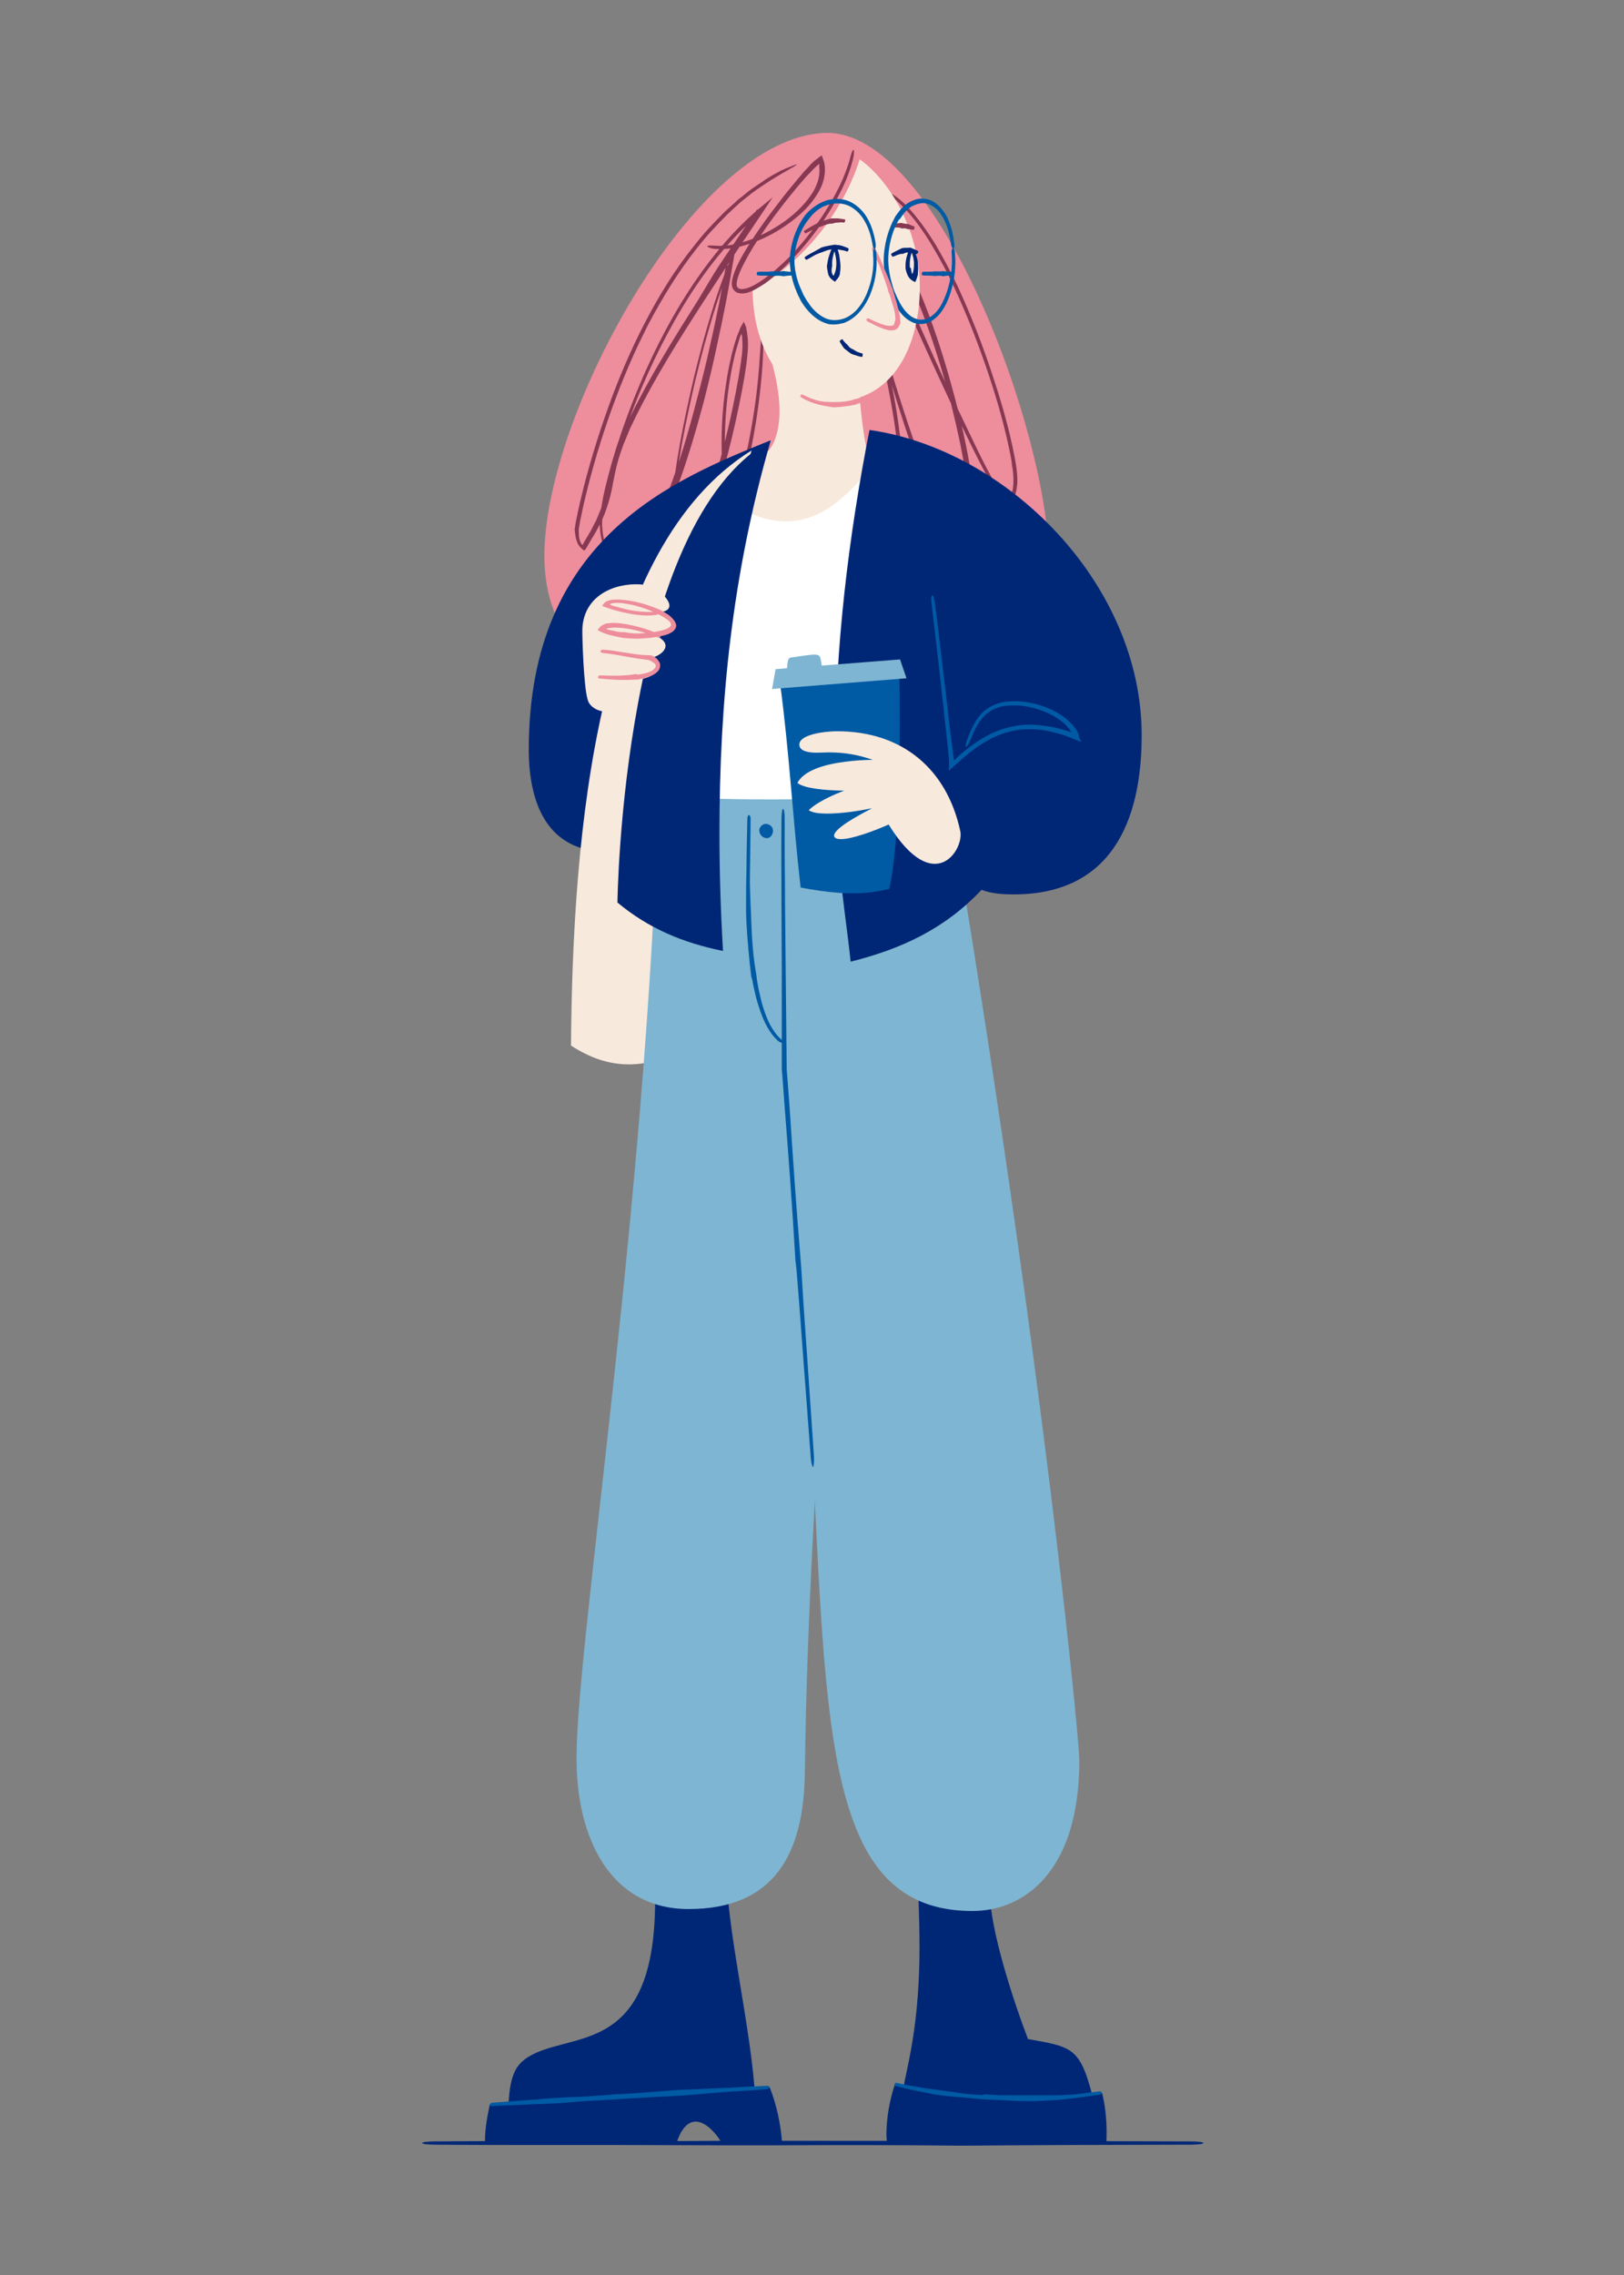 <?xml version="1.0" encoding="utf-8"?>
<!-- Generator: Adobe Illustrator 28.1.0, SVG Export Plug-In . SVG Version: 6.00 Build 0)  -->
<svg version="1.1" id="Layer_1" xmlns="http://www.w3.org/2000/svg" xmlns:xlink="http://www.w3.org/1999/xlink" x="0px" y="0px"
	 viewBox="0 0 500 700" style="enable-background:new 0 0 500 700;" xml:space="preserve">
<rect x="0" y="0" width="500" height="700" fill="#808080" stroke="none"/>
<style type="text/css">
	.st0{fill:#EE8D9C;}
	.st1{fill:none;}
	.st2{fill:#873953;}
	.st3{fill:#F8E9DD;}
	.st4{fill:#002776;}
	.st5{fill:#7EB5D2;}
	.st6{fill:#005AA4;}
	.st7{fill:#FFFFFF;}
</style>
<g>
	<g>
		<path class="st0" d="M283.1,211.3c21.7,0.4,39.7-17,39.8-38.6c0-0.2,0-0.4,0-0.5c0-38.6-34.3-132.3-68.7-131.3
			C214,42,167.6,127.6,167.6,171c0,21.7,11.8,33.6,25.7,37.6c3.3,1,6.7,1.3,10.1,1.4L283.1,211.3z"/>
	</g>
	<g>
		<g>
			<g>
				<line class="st1" x1="274.2" y1="58.8" x2="273.1" y2="60.4"/>
				<line class="st1" x1="273.8" y1="140.1" x2="271.9" y2="140.2"/>
				<path class="st2" d="M290.4,158.2c-3.6-7.4-6.5-15.2-9.2-23c-3.9-11.3-7.4-22.7-10.6-34.3l-1.4-5.1l-1.2,0.3
					c2.7,10.1,5.1,20.3,6.8,30.5c0.9,5.1,1.5,10.3,2,15.5c0.1,1.3,0.2,2.6,0.3,3.9l0.1,1.9l0.1,1.1l0,1c-0.2-0.2-0.3-0.5-0.5-0.7
					l-0.2-0.4l-0.4-0.6c-0.3-0.6-0.6-1.1-0.9-1.7c-0.9-1.8-1.5-3.4-1.8-4.7c-0.4-1.2-0.5-2-0.7-2c-0.1,0-0.2,0.8,0,2.2
					c0.2,1.3,0.7,3.1,1.6,5c0.3,0.6,0.6,1.2,0.9,1.8l0.3,0.4c0.1,0.2,0.3,0.4,0.4,0.6c0.3,0.4,0.5,0.8,0.8,1.2l0.8,1.1
					c0.3,0.4,0.6,0.8,0.8,1.1l-0.1-2.8l0-1.4c0-0.5,0-1,0-1.3l-0.1-2c-0.1-1.3-0.2-2.6-0.3-3.9c-0.4-5.2-1.1-10.4-1.9-15.6
					c-1.7-10.3-4.1-20.6-6.7-30.7l-1.2,0.3l1.5,5.5c3.2,11.4,6.6,22.8,10.4,34c2.7,7.9,5.5,15.7,9.2,23.2c0.8,1.8,1.8,3.5,2.8,5.2
					c0.6,0.9,1.2,1.9,1.9,2.8c0.3,0.5,0.7,0.9,1.1,1.3c0.2,0.2,0.4,0.4,0.6,0.6l1,0.8l0.3,0.2c0.1,0,0.2,0.2,0.3,0.1l0.6-0.5
					l0.5-0.5c0.1-0.2,0.2-0.3,0.3-0.4c0.4-0.5,0.6-1.1,0.8-1.6c0.4-1.1,0.6-2.2,0.7-3.4c0.3-2.2,0.2-4.5,0.1-6.7
					c-0.1-2.2-0.4-4.4-0.6-6.6c-1.2-8.7-3-17.4-5.2-25.9c-2.2-8.5-4.7-16.9-7.7-25.2c-1.5-4.1-3.1-8.2-4.9-12.1
					c-1.8-4-3.8-7.9-6.4-11.4c-0.2-0.3-0.4-0.6-0.7-0.9l-0.8-1c-0.5-0.5-0.9-0.8-1.4-1.2c-0.4-0.4-0.9-0.8-1.3-1l-0.6-0.3l-0.3-0.1
					c-0.1,0-0.2-0.2-0.2,0c0,0.6,0,0.9,0,1.3l0,0.3l0,0.1l0.1,0.2l0.3,0.9c0.1,0.3,0.2,0.6,0.3,0.9l0.4,0.9c1.1,2.8,2.3,5.5,3.4,8.3
					l4.6,10.6c4.3,9.7,8.7,19.4,13.2,29c2.3,4.8,4.6,9.6,6.9,14.3c2.4,4.8,4.8,9.5,7.5,14.1c0.5,0.8,1,1.6,1.5,2.4l0.5,0.7
					c0.1,0.2,0.2,0.3,0.3,0.5c0.1,0.1,0.2,0.4,0.4,0.2c0.4-0.1,0.7-0.3,1-0.5c0.3-0.2,0.5-0.3,0.7-0.5c0.8-0.8,1.3-1.8,1.5-2.7
					c0.3-1,0.4-2,0.5-3c0.1-2-0.1-3.9-0.4-5.8c-0.3-1.9-0.7-3.8-1.1-5.7c-1.6-7.5-3.8-14.9-6.2-22.1c-3-9.1-6.5-18.1-10.6-27
					c-2.1-4.4-4.4-8.8-6.9-13c-2.6-4.2-5.4-8.2-8.8-11.8c-1.4-1.4-2.8-2.6-3.9-3.3c-1.1-0.7-1.8-1-1.9-0.9c-0.1,0.1,0.5,0.7,1.5,1.5
					c0.9,0.8,2.2,2,3.6,3.4c3.3,3.5,6.1,7.5,8.6,11.7c2.5,4.2,4.8,8.5,6.8,12.9c4.1,8.8,7.6,17.9,10.6,26.9c2.4,7.2,4.5,14.5,6.1,22
					c0.4,1.9,0.8,3.7,1,5.6c0.3,1.9,0.5,3.7,0.4,5.6c-0.1,1.8-0.5,3.8-1.7,4.9c-0.1,0.1-0.1,0.1-0.2,0.2c-0.1,0.1-0.2,0.1-0.2,0.1
					c-0.1,0-0.2,0.1-0.2,0.1c-0.1,0-0.1-0.1-0.2-0.2l-0.4-0.5c-0.5-0.8-1-1.6-1.5-2.4c-2.7-4.6-5.1-9.3-7.4-14.1
					c-2.3-4.8-4.6-9.6-6.9-14.4c-4.5-9.6-8.8-19.3-13.1-29.1l-4.4-10.3c-1.2-2.8-2.4-5.5-3.5-8.3l-0.2-0.5c0-0.1-0.1-0.1,0-0.2
					c0,0,0.1,0.1,0.2,0.1c0.1,0.1,0.2,0.2,0.3,0.3l0.6,0.7c0.2,0.3,0.5,0.6,0.7,0.9c2.5,3.4,4.5,7.2,6.3,11.1
					c1.8,3.9,3.4,7.9,4.9,12c3,8.2,5.5,16.5,7.7,25c2.1,8.5,4,17.1,5.1,25.8c0.2,2.2,0.5,4.3,0.6,6.5c0.1,2.2,0.1,4.3-0.1,6.4
					c-0.1,1-0.3,2.1-0.7,3c-0.2,0.5-0.4,0.9-0.7,1.3l-0.1,0.1l0,0c0,0,0,0-0.1,0.1c0,0.1-0.1,0-0.1,0l0,0l-0.1-0.1l-0.3-0.2
					l-0.5-0.6c-0.2-0.2-0.4-0.4-0.5-0.6l-0.5-0.6c-0.7-0.8-1.2-1.7-1.8-2.6C292.1,161.6,291.2,159.9,290.4,158.2z"/>
			</g>
		</g>
	</g>
	<g>
		<g>
			<g>
				<line class="st1" x1="235.8" y1="101.1" x2="233.9" y2="101.1"/>
				<line class="st1" x1="245.5" y1="51.6" x2="244.7" y2="49.9"/>
				<path class="st2" d="M215,92.2c-7.4,11.7-14.8,23.5-20.9,35.9c-0.5,1.1-1.1,2.2-1.6,3.4l-1.5,3.5c-0.2,0.6-0.5,1.1-0.7,1.7
					l-0.6,1.8c-0.4,1.2-0.9,2.4-1.2,3.6c-0.3,1.2-0.7,2.4-0.9,3.7c-0.3,1.2-0.5,2.5-0.7,3.7c-0.2,1.2-0.5,2.4-0.8,3.6l-0.5,1.8
					c-0.2,0.6-0.3,1.2-0.6,1.7l-0.7,1.7c-0.2,0.6-0.5,1.1-0.7,1.7l-1.7,3.3l-1.9,3.2l-0.6,1.1c0,0.1-0.1,0-0.2,0
					c0,0-0.1-0.1-0.1-0.1c0,0,0,0-0.1-0.2c-0.6-0.9-0.8-2.1-0.8-3.3c0-0.3,0-0.6,0-0.9l0-0.4l0.1-0.5c0.1-0.6,0.2-1.2,0.3-1.8
					c0.5-2.4,1-4.9,1.6-7.3c2.2-9.2,4.9-18.2,8.1-27.1c1.6-4.4,3.3-8.8,5.2-13.2c1.8-4.3,3.9-8.6,6-12.8c4.4-8.3,9.3-16.4,15.2-23.8
					c2.9-3.7,6.1-7.1,9.4-10.4l2.6-2.4c0.4-0.4,0.9-0.8,1.3-1.2l1.4-1.1c0.9-0.7,1.8-1.5,2.8-2.2l2.9-2c5.5-3.7,10.4-6,10.2-6.3
					c-0.1-0.1-1.3,0.4-3.3,1.2c-0.5,0.2-1,0.5-1.6,0.7c-0.6,0.3-1.2,0.7-1.8,1c-1.3,0.7-2.7,1.5-4,2.5l-3,2c-1,0.7-1.9,1.5-2.8,2.2
					l-1.4,1.1c-0.5,0.4-0.9,0.8-1.3,1.2l-2.7,2.4c-3.4,3.4-6.7,6.8-9.6,10.6c-6,7.4-11,15.6-15.4,24.1c-4.4,8.5-8.1,17.2-11.3,26.2
					c-3.2,9-6,18.1-8.2,27.4c-0.6,2.4-1.1,4.8-1.6,7.3c-0.1,0.6-0.2,1.2-0.3,1.9c-0.1,0.4-0.1,0.7,0,1c0,0.3,0,0.6,0.1,1
					c0.1,0.6,0.2,1.3,0.4,1.9c0.1,0.3,0.2,0.6,0.4,1c0.2,0.3,0.3,0.6,0.7,1c0.3,0.4,0.7,0.7,1.1,1c0.2,0.3,0.3-0.1,0.5-0.2
					c0.1-0.2,0.3-0.4,0.4-0.6l1.1-1.9c0.6-1.1,1.3-2.1,1.9-3.2l1.7-3.3c0.5-1.1,1-2.3,1.4-3.5c0.4-1.2,0.8-2.4,1.1-3.6
					c0.3-1.2,0.6-2.4,0.8-3.7c0.5-2.4,0.9-4.8,1.6-7.2c0.3-1.2,0.7-2.3,1.1-3.5l0.6-1.7c0.2-0.6,0.5-1.1,0.7-1.7l1.4-3.4
					c0.5-1.1,1.1-2.2,1.6-3.3c6.1-12.4,13.5-24.1,21-35.7l5.3-8.1c4.2-6.5,8.6-12.9,13-19.5l3-4.5l-4.1,3.4
					c-9.7,8.2-17.6,18.5-24.2,29.3c-6.6,10.9-12,22.5-16.4,34.4c-2.2,5.9-4.2,12-5.8,18.1c-0.8,3.1-1.6,6.1-2.1,9.3
					c-0.3,1.6-0.5,3.1-0.6,4.8c-0.1,1.6,0,3.3,0.3,4.9c0.3,1.6,0.7,3.2,1.3,4.7c0.4,0.7,0.8,1.5,1.4,2.2c0.6,0.6,1.3,1.3,2.3,1.5
					c0.9,0.2,1.9,0.2,2.7,0c0.9-0.2,1.6-0.6,2.4-1c1.4-0.9,2.6-2.1,3.6-3.3c2.1-2.5,3.6-5.2,5.1-8c1.4-2.8,2.7-5.7,3.8-8.6
					c3.6-9.3,6.4-18.9,9-28.5c1.6-6.3,3.1-12.5,4.4-18.8c1.7-7.7,3.2-15.4,4.5-23.3l1.1-6.2l-2.4,5.9c-2.6,6.4-4.7,13-6.6,19.6
					c-1.9,6.6-3.6,13.3-5.1,20c-1.5,6.7-2.9,13.5-4,20.3c-0.5,3.4-1.1,6.8-1.4,10.3c-0.3,3.5-0.3,7.1,1,10.5
					c0.3,0.8,0.7,1.6,1.4,2.2c0.6,0.7,1.6,1.1,2.6,1c1-0.1,1.8-0.8,2.4-1.4c0.6-0.6,1.1-1.3,1.5-2c1.7-2.8,2.9-5.8,4-8.8
					c2.2-6,3.8-12.2,5.3-18.4c1.5-6.2,2.8-12.5,3.9-18.8c0.5-3.2,1-6.3,1.1-9.6c0-0.8,0-1.6-0.1-2.4l-0.1-0.8c0-0.3-0.1-0.6-0.1-0.9
					c-0.1-0.6-0.2-1.2-0.3-1.7L229,99l0-0.1c0,0,0,0,0,0l0,0l-0.1,0.2l-0.2,0.4l-0.4,0.7l-0.4,0.7l-0.3,0.9l-0.7,1.7
					c-1.3,3.8-2.2,7.7-2.9,11.7c-0.7,4-1.2,8-1.5,12c-0.3,4-0.4,8.1-0.3,12.2c0.2,4.1,0.5,8.2,1.5,12.2c0.1,0.5,0.3,1,0.4,1.5
					c0,0.1,0.1,0.2,0.1,0.4l0.1,0.4c0.1,0.4,0.3,0.8,0.4,1.1c0.3,0.7,0.6,1.4,0.9,2.1c0.2,0.7,0.3-0.1,0.4-0.3l0.3-1l0.7-2l0.2-0.5
					l0.1-0.3l0.1-0.2l0.2-0.7c0.3-1,0.6-2,0.9-2.9c1.1-3.9,2.1-7.9,2.9-11.9c1.6-8,2.7-16.1,3.3-24.2c0.5-6.6,0.3-11.8,0-11.8
					c-0.3,0-0.5,5.2-1,11.7c-0.6,8.1-1.8,16.2-3.4,24.1c-0.8,4-1.8,7.9-2.9,11.8c-0.3,1-0.6,1.9-0.9,2.9l-0.2,0.7l-0.1,0.4l-0.3,0.8
					l-0.1,0.4l-0.1,0.2c0,0,0-0.1-0.1-0.1c-0.1-0.2-0.2-0.4-0.2-0.6l-0.1-0.3c-0.1-0.2-0.2-0.5-0.2-0.7c-0.1-0.5-0.3-1-0.4-1.4
					c-1-3.9-1.3-7.9-1.5-12c-0.1-4,0-8.1,0.3-12.1c0.3-4,0.8-8,1.5-11.9c0.3-2,0.8-3.9,1.2-5.8c0.2-1,0.5-1.9,0.8-2.9
					c0.1-0.5,0.3-0.9,0.4-1.4l0.4-1.3c0.1-0.3,0.2-0.6,0.4-0.9l0.1-0.2l0-0.1c0,0,0,0.1,0,0.1c0,0.2,0.1,0.3,0.1,0.5l0.1,0.5l0,0.2
					l0,0.4c0.1,0.8,0.1,1.6,0.1,2.3c-0.1,3.1-0.7,6.3-1.2,9.4c-1.1,6.3-2.4,12.5-3.9,18.6c-1.5,6.2-3.2,12.3-5.3,18.3
					c-1.1,3-2.3,5.9-3.9,8.6c-0.4,0.6-0.9,1.3-1.4,1.8c-0.5,0.5-1.1,0.9-1.7,1c-0.6,0-1.2-0.2-1.6-0.8c-0.5-0.5-0.8-1.2-1.1-1.9
					c-0.6-1.5-0.8-3.2-1-4.9c-0.1-0.8-0.1-1.7,0-2.5c0-0.8,0.1-1.7,0.2-2.5c0.3-3.4,0.8-6.8,1.4-10.2c1.1-6.8,2.5-13.5,4-20.2
					c1.5-6.7,3.2-13.3,5.1-19.9c1.9-6.6,4-13.1,6.6-19.4l-0.7-0.3c-1.3-0.1-0.4,0-0.6-0.1l0,0l0,0l0,0l0,0l0,0.1l0,0.2l-0.1,0.4
					l-0.1,0.7l-0.3,1.5l-0.5,2.9l-1.1,5.9c-0.8,3.9-1.6,7.8-2.5,11.7c-1.3,6.1-2.8,12.1-4.4,18.1c-2.5,9.7-5.3,19.3-8.9,28.6
					c-1.1,2.9-2.3,5.7-3.7,8.5c-1.4,2.7-2.9,5.4-4.9,7.8c-1,1.2-2,2.2-3.3,3c-0.3,0.2-0.6,0.3-0.9,0.5c-0.3,0.1-0.6,0.3-1,0.3
					c-0.7,0.2-1.4,0.2-2,0.1c-1.2-0.3-2.1-1.5-2.8-2.8c-0.6-1.3-1-2.8-1.3-4.3c-0.2-1.5-0.4-3-0.3-4.5c0.1-1.5,0.3-3.1,0.6-4.6
					c0.5-3.1,1.3-6.1,2.1-9.2c1.6-6.1,3.6-12.1,5.8-18c4.4-11.8,9.8-23.3,16.3-34.1c6.5-10.8,14.4-20.9,24-29l-1.1-1
					c-2.2,3.3-4.5,6.6-6.7,9.9c-2.2,3.3-4.5,6.5-6.6,9.9L215,92.2z"/>
			</g>
		</g>
	</g>
	<g>
		<path class="st3" d="M232.4,140.6c5.7,0,7.6-8,7.6-14c0-12.1-5.6-23.4-7.8-35.2l31.3,17.5c1.2,11.8,1.5,24.6,5,36
			c-3.6,29.9-42.9,17.2-42.9,17.2L232.4,140.6z"/>
	</g>
	<g>
		<path class="st4" d="M191.2,261.9c-1.4,0.2-2.8,0.2-4.1,0.2c-18.4,0-24.3-14.6-24.3-31.5c0-65.5,45.1-83.2,74.4-95.1l-13.1,16.4
			l-28.9,110.3L191.2,261.9z"/>
	</g>
	<g>
		<path class="st3" d="M180.9,215.1c0.6,3.6,7.6,5.9,9.7,1.2c2.1-4.7,1.6-13.5,1.6-13.5S183.1,197.9,180.9,215.1z"/>
	</g>
	<g>
		<path class="st3" d="M231.4,138.6c-47.8,29.6-55.1,117.6-55.6,183.1c5.8,3.8,11.6,5.8,17.9,5.8c5.5,0,11.4-1.6,17.7-4.9
			l-2.6-131.3C208.7,191.3,229.1,148,231.4,138.6z"/>
	</g>
	<g>
		<g>
			<path class="st4" d="M200.9,575.2c0.5,2.8,0.8,6,0.8,9.4c0,50-27.7,39.6-40.2,49.1c-3.6,2.7-4.7,7.1-5,15.1l76.2-1.1
				c-1.5-25.9-8.9-51.4-9.5-77.5"/>
			<path class="st4" d="M222.3,659.5l18.5,0c-0.4-5.8-1.7-11.9-3.8-17.2l-86.2,5.2c-0.7,3.6-1.5,6.9-1.5,11.9h59
				c1.5-4.7,3.6-6.6,6-6.6C216.9,652.9,219.9,655.5,222.3,659.5z"/>
		</g>
		<g>
			<path class="st4" d="M282.5,569.7c0,9.8,0.6,19.5,0.6,29.2c0,29.3-5.4,40.7-5.4,47.6c17.1,4.2,59.5,1.7,59.5,1.7
				c-4.5-18.3-6.2-18.2-20.7-20.8c-4.4-11.5-11.8-33.8-11.8-45.8c0-1.7,0.1-3.2,0.5-4.4"/>
			<path class="st4" d="M273,659.5h67.6c0.1-1.2,0.1-2.4,0.1-3.6c0-4.2-0.5-8.5-1.4-11.9c-5.5,0.7-10.4,1.8-22.9,1.8
				c-19.1,0-32.5-2.4-40.9-4.4c-1.6,4.7-2.6,10.3-2.6,15.7C273,657.9,273,658.7,273,659.5z"/>
			<line class="st4" x1="237" y1="642.3" x2="150.8" y2="647.5"/>
		</g>
		<path class="st5" d="M203.1,230.4c-2.5,131-25.6,273.6-25.6,310.7c0,24.3,10.3,46.3,34.5,46.3c26.1,0,35.5-16.6,35.8-42
			c1.1-91.8,11.5-180,11.5-271.8c0-7.3-0.1-14.6-0.3-22L203.1,230.4z"/>
		<path class="st5" d="M285.3,206.2c32.8,184.9,47,327,47,335.6c0,33.8-16.8,46.2-32.9,46.2c-58.6,0-40.7-91.1-56.1-234.6
			c-1.1-10.3-2.3-20.6-3.5-30.9c-28.9-15.7-30.4-48.8-36.6-81.8L285.3,206.2z"/>
		<g>
			<g>
				<g>
					<line class="st1" x1="339.5" y1="645" x2="339.2" y2="643.1"/>
					<line class="st1" x1="275.8" y1="640.4" x2="275.3" y2="642.3"/>
					<path class="st6" d="M302.3,644.6c-2.9-0.1-5.9-0.4-8.8-0.9c-1.6-0.2-3-0.4-4.4-0.6l-2.3-0.3c-0.7-0.1-1.4-0.2-2.1-0.3l-3-0.5
						c-1.9-0.3-3.8-0.7-5.6-1.1c-0.3-0.1-0.6,0.1-0.7,0.4c-0.1,0.3,0.1,0.5,0.5,0.6c1.9,0.5,3.7,0.9,5.6,1.3l2.9,0.6l2.1,0.4
						c0.8,0.2,1.5,0.3,2.3,0.4c1.4,0.2,2.8,0.4,4.4,0.5c3,0.2,5.9,0.5,8.8,0.8l1.5,0.1c2.8,0.1,5.7,0.2,8.5,0.4c3,0.1,6.1,0.2,9.1,0
						c1.1-0.1,2.3-0.1,3.4-0.2c1.8-0.1,3.6-0.3,5.4-0.5l3.9-0.5c1.6-0.2,3.2-0.5,4.9-0.7c0.3-0.1,0.6-0.3,0.5-0.6
						c0-0.3-0.3-0.4-0.7-0.4c-1.6,0.2-3.3,0.4-4.9,0.6c-1.3,0.2-2.5,0.3-3.8,0.4c-1.8,0.1-3.6,0.2-5.4,0.2c-1.1,0-2.2,0-3.4,0
						c-3,0-6.1,0-9.1,0c-2.8,0-5.6,0-8.4-0.3L302.3,644.6z"/>
				</g>
			</g>
		</g>
		<g>
			<g>
				<g>
					<line class="st1" x1="237.1" y1="643.2" x2="237" y2="641.3"/>
					<line class="st1" x1="150.8" y1="646.6" x2="150.9" y2="648.5"/>
					<path class="st6" d="M187.1,644.6c-3.9,0.3-7.9,0.6-11.9,0.7c-2.2,0.1-4.1,0.2-5.9,0.3c-1,0.1-2,0.2-3.1,0.3
						c-0.9,0.1-1.9,0.2-2.8,0.2l-4.1,0.3c-2.6,0.2-5.1,0.4-7.7,0.6c-0.5,0-0.8,0.3-0.8,0.6c0,0.3,0.4,0.5,0.8,0.4
						c2.6-0.1,5.2-0.2,7.7-0.3l4-0.2c0.9,0,1.9-0.1,2.8-0.1c1,0,2-0.1,3.1-0.1c1.8-0.1,3.8-0.2,6-0.4c3.9-0.4,8-0.6,11.9-0.8l2-0.1
						c3.8-0.3,7.6-0.5,11.3-0.7c4-0.2,8.1-0.4,12.2-0.7c1.5-0.1,3-0.3,4.5-0.4c2.4-0.2,4.8-0.4,7.2-0.6c1.7-0.1,3.5-0.2,5.2-0.3
						c2.2-0.1,4.4-0.3,6.6-0.5c0.4,0,0.8-0.3,0.8-0.6c0-0.3-0.4-0.5-0.8-0.4c-2.2,0.1-4.4,0.2-6.6,0.3c-1.7,0.1-3.5,0.2-5.2,0.3
						c-2.4,0.1-4.8,0.2-7.2,0.3c-1.5,0.1-3,0.1-4.5,0.2c-4.1,0.1-8.2,0.5-12.2,0.8c-3.7,0.3-7.5,0.6-11.3,0.7L187.1,644.6z"/>
				</g>
			</g>
		</g>
		<g>
			<g>
				<g>
					<line class="st1" x1="231.5" y1="250.9" x2="229.6" y2="250.9"/>
					<line class="st1" x1="240.4" y1="321.6" x2="241.5" y2="320.1"/>
					<path class="st6" d="M231.6,301.4c0.2,1.3,0.5,2.6,0.8,3.9c0.4,1.9,1,3.8,1.6,5.6c1.2,3.4,2.8,7,5.7,9.5
						c0.5,0.4,1.1,0.6,1.2,0.3c0.2-0.2-0.1-0.7-0.6-1.1c-2.6-2.4-4.1-5.8-5.2-9.2c-0.6-1.8-1-3.6-1.4-5.4c-0.3-1.3-0.5-2.6-0.7-3.9
						l-0.1-0.9c-1-5.5-1.4-11.1-1.6-16.6l-0.1-2.9l-0.1-1.9c-0.1-3.4-0.3-6.8-0.2-10.2l0.1-7.4c0-3.1,0.1-6.2,0.1-9.3
						c0-0.6-0.2-1.1-0.5-1.1c-0.3,0-0.5,0.5-0.5,1.1c-0.1,3.1-0.1,6.3-0.2,9.4c0,2.4-0.1,4.9-0.1,7.3c-0.1,3.4-0.1,6.8-0.1,10.3
						l0,1.8l0.1,2.9c0.3,5.5,0.8,11.2,1.5,16.9L231.6,301.4z"/>
				</g>
			</g>
		</g>
		<g>
			<g>
				<g>
					<line class="st1" x1="242.1" y1="248.9" x2="240.2" y2="248.9"/>
					<line class="st1" x1="249.5" y1="451.5" x2="251.3" y2="451.3"/>
					<path class="st6" d="M245.2,390.4c0.3,3.7,0.6,7.4,0.9,11.2l1.2,16.1c0.8,10.2,1.5,20.3,2.3,30.5c0.1,1.8,0.5,3.2,0.7,3.2
						s0.4-1.5,0.3-3.3c-0.7-10.2-1.4-20.5-2.1-30.7l-1.1-15.9c-0.2-3.7-0.5-7.5-0.7-11.2l-0.2-2.6c-1.3-15.6-2.4-31.6-3.4-47l-0.6-8
						l-0.2-2.6l-0.1-1.3c0-0.2,0-0.5,0-0.6l0-0.7c-0.1-9.5-0.2-19.1-0.3-28.6l-0.2-20.6c0-8.6-0.2-17.4-0.1-26.2
						c0-1.8-0.2-3.2-0.5-3.2c-0.3,0-0.5,1.4-0.5,3.2c-0.1,8.8,0,17.6,0,26.2c0,6.9,0.1,13.7,0.1,20.6l0,28.7l0,0.6
						c0,0.3,0,0.4,0,0.7l0.1,1.3l0.2,2.5l0.6,8.1c1.2,15.4,2.4,31.4,3.3,47.1L245.2,390.4z"/>
				</g>
			</g>
		</g>
		<g>
			<path class="st6" d="M233.9,254.9c0.4-1,1.2-1.4,1.9-1.4c1.1,0,2.2,0.9,2.2,2.1c0,1-0.7,2.3-1.9,2.3c-1.1,0-2.3-1-2.3-2.2
				C233.7,255.4,233.7,255.2,233.9,254.9z"/>
		</g>
	</g>
	<g>
		<path class="st7" d="M208.7,245.4c0,0,52.2,2.3,74.6-2.3l-9.6-106.4c-7.9,9.9-17.2,23.7-31.7,23.7c-5.8,0-11.8-2.1-15.5-5.6
			C226.5,154.7,207.7,221.7,208.7,245.4z"/>
	</g>
	<g>
		<path class="st4" d="M261.9,295.9c-1.8-17.1-4.8-30.9-4.8-62.6c0-33.9,4.1-67.9,10.6-101c42.3,6,83.8,47.2,83.8,93.9
			c0,27.3-9.9,49-39.4,49c-3.7,0-7-0.3-9.9-1.4C290.9,285.8,277.5,292,261.9,295.9z"/>
	</g>
	<g>
		<path class="st4" d="M237.3,135.5c-12,41.5-15.8,80.8-15.8,121c0,12.2,0.4,24.2,1.1,36.1c-12.3-2.5-22.9-6.9-32.5-14.9
			C190.1,277.7,191.4,160.9,237.3,135.5z"/>
	</g>
	<g>
		<g>
			<path class="st6" d="M276.9,207.6l-36.7,2.9c2.8,20.8,3.9,41.8,6.3,62.6c7.7,1.4,15.1,2.4,22.7,1.3c1.5-0.2,3.1-0.5,4.6-0.9
				C277.3,257.7,277.2,223.4,276.9,207.6z"/>
		</g>
		<g>
			<path class="st5" d="M242.3,205.6l-3.5,0.3l-1.1,6.1l41.4-3.3l-2-5.8l-24.1,1.9c-0.7-3.9,0.3-3.9-8.7-2.6
				C242.8,202.4,242.6,202.2,242.3,205.6z"/>
		</g>
	</g>
	<g>
		<path class="st3" d="M295.6,255.5c-4.1-18.7-17.6-30.5-37.9-30.5c-3.5,0-11.6,0.9-11.6,4.1c0,2.2,3.3,2.5,5.4,2.5
			c1.4,0,2.8-0.1,3.6-0.1c0,0,0,0,0,0c5.1,0,9.3,0.8,13.6,2.3c-2.7,0-5.6,0.2-8.6,0.6c-6.4,0.8-12.6,2.7-14.6,6.5
			c4.3,3.4,24.5,2.4,30.9,1.8c-1.1-1.8-3.9-2.2-7.4-1.8c-7.2,0.9-17.2,5.4-20,8.4c2,1.4,7.4,1.2,13,0.5c2.2-0.3,4.4-0.7,6.5-1.1
			c-4.7,2.4-11.7,6.3-11.7,8.4c0,0.9,1.2,1.1,2.1,1.1c3.3,0,9.7-2.3,14.7-4.5C287.7,276.5,297.1,261.1,295.6,255.5z"/>
	</g>
	<g>
		<g>
			<g>
				<line class="st1" x1="288.4" y1="183.2" x2="286.5" y2="183.4"/>
				<line class="st1" x1="296.5" y1="229.5" x2="298.3" y2="230.2"/>
				<path class="st6" d="M331.2,224.3c-0.1-0.1-0.2-0.2-0.2-0.3l-0.2-0.2l-0.3-0.4c-0.2-0.3-0.4-0.5-0.7-0.8c-0.5-0.5-1-0.9-1.5-1.4
					c-1-0.8-2.2-1.6-3.3-2.2c-3.4-1.8-7.1-2.9-11-3.2c-1.8-0.1-3.6,0-5.5,0.3c-1.8,0.4-3.6,1.2-5,2.3c-1.5,1.1-2.6,2.6-3.5,4.2
					c-0.9,1.6-1.6,3.2-2.2,4.9c-0.5,1.2-0.6,2.2-0.4,2.3c0.2,0.1,0.8-0.7,1.3-1.9c1.3-3.3,2.8-6.6,5.5-8.6c1.3-1,2.9-1.7,4.6-2
					c1.7-0.3,3.4-0.3,5.1-0.2c3.6,0.3,7.1,1.4,10.3,3.1c1.1,0.6,2.1,1.3,3.1,2.1c0.5,0.4,0.9,0.8,1.3,1.3c0.2,0.2,0.4,0.4,0.6,0.7
					l0.3,0.4l0.1,0.2c0,0,0,0,0,0.1c0,0.1,0.1,0.2,0.1,0.2c0,0,0.1,0.1,0.1,0.1l-0.3-0.1l-0.1,0l-0.5-0.2l-1-0.3
					c-1.3-0.4-2.6-0.7-3.9-1c-2.7-0.5-5.4-0.8-8.1-0.7c-2.7,0.1-5.4,0.7-8,1.6c-2.6,0.9-4.9,2.2-7.2,3.7c-1.6,1.1-3.1,2.2-4.5,3.4
					c-0.9,0.8-1.8,1.6-2.7,2.5l-0.8,0.7l1.2,0.5l0-0.3l0-0.1c0.1,0-0.2,0-0.3,0l-0.1,0c-0.4,0,0.5,0,0.4,0l0,0.1l0,0.1c0,0,0,0,0,0
					l0,0l0,0.1c0,0.2,0,0.3-0.1,0.4c0,0-0.1,0.1-0.1,0.1c0,0,0.1-0.1,0.1-0.2c0.1-0.3,0-0.6,0-1l-0.1-0.7l-0.3-2.3l-0.6-4.7
					c-0.4-3.1-0.8-6.2-1.1-9.4l-1.7-14.2c-0.7-5.9-1.4-12-2.2-18c-0.2-1.2-0.5-2.2-0.8-2.1s-0.4,1-0.2,2.3c0.7,6,1.4,12.2,2.1,18.1
					c0.5,4.7,1.1,9.5,1.6,14.2l1,9.4l0.5,4.7l0.2,2.3l0,0.5l0,0.1c0,0.1,0,0,0-0.1c-0.1,0.4,0,0.6,0,0.8l-0.1,1.7l1.3-1.2l0.8-0.7
					c0.9-0.8,1.7-1.5,2.6-2.3c1.4-1.2,2.9-2.3,4.4-3.4c2.1-1.4,4.4-2.7,6.8-3.6c2.4-0.9,5-1.5,7.6-1.6c2.6-0.1,5.2,0.1,7.8,0.7
					c1.3,0.3,2.5,0.6,3.8,1l0.9,0.3l1.3,0.5l3.5,1.4c-0.1-0.2-0.2-0.4-0.3-0.7l-0.4-0.7C332.3,226,331.7,225.1,331.2,224.3z"/>
			</g>
		</g>
	</g>
	<g>
		<path class="st3" d="M180.9,215.1c-1.2-3.7-1.7-19.8-1.6-21.7c0.5-10.1,9.7-14,17.7-13.6c5.2,0.3,9.2,4.6,9.1,6.6
			c-0.1,1.4-1.6,1.9-3.2,1.9c-2.3-0.1-5.2-1.2-6.7-1.4c0.7-0.1,1.5-0.2,2.2-0.1c2.8,0.1,9.2,2.2,9.1,5c-0.1,2.6-5.4,4.7-9.5,4.5
			c-1.5-0.1-2.8-0.5-3.7-1.2c0.8-0.6,1.8-0.8,2.8-0.8c2,0.1,7.9,1.7,7.8,4.5c-0.1,2.2-3.8,4.1-7.2,4c-0.9,0-1.7-0.2-2.5-0.6
			c0.9-0.6,2-0.8,3-0.7c2.4,0.1,4.5,1.7,4.4,3.5c-0.2,3.1-4.9,4.3-8.3,4.2c-1.9-0.1-3.8-0.4-5.6-0.5c-0.9,0-1.8,0-2.7,0.1
			C186.1,208.5,185.1,213.1,180.9,215.1z"/>
	</g>
	<g>
		<path class="st3" d="M231.7,88.5c0,0.1,0,0,0,0.1c0,20.8,11.2,34.9,25.1,34.9c18.3,0,26.4-17.3,26.4-35.3
			c0-15.1-7.5-31.1-18.5-39.2C258.5,68.6,242.8,84.3,231.7,88.5z"/>
	</g>
	<g>
		<g>
			<g>
				<line class="st1" x1="246.8" y1="120.8" x2="245.8" y2="122.5"/>
				<line class="st1" x1="270.8" y1="121.2" x2="269.7" y2="119.6"/>
				<path class="st0" d="M263.6,124.4c0.5-0.2,0.9-0.3,1.4-0.5c0.6-0.2,1.3-0.5,1.9-0.8c1.2-0.6,2.3-1.3,3.4-2
					c0.2-0.1,0.2-0.4,0-0.7c-0.2-0.2-0.4-0.3-0.6-0.2c-1.1,0.7-2.2,1.2-3.3,1.7c-0.6,0.2-1.2,0.5-1.8,0.6c-0.4,0.1-0.9,0.2-1.3,0.3
					c-0.1,0-0.2,0-0.3,0.1c-1.8,0.6-3.8,0.8-5.6,0.8c-0.3,0-0.7,0-1,0c-0.2,0-0.4,0-0.6,0c-1.1,0-2.3-0.1-3.4-0.3
					c-0.8-0.2-1.6-0.4-2.4-0.7c-1-0.4-2-0.8-2.9-1.3c-0.2-0.1-0.5,0-0.6,0.2c-0.1,0.2-0.1,0.5,0.1,0.6c0.9,0.6,2,1.1,3,1.5
					c0.8,0.3,1.7,0.6,2.5,0.8c1.2,0.3,2.4,0.5,3.6,0.7c0.2,0,0.4,0.1,0.7,0.1c0.4,0,0.7,0,1,0c2-0.1,4-0.4,6-0.8
					C263.4,124.4,263.5,124.4,263.6,124.4z"/>
			</g>
		</g>
	</g>
	<g>
		<g>
			<g>
				<line class="st1" x1="263.5" y1="46.3" x2="261.6" y2="45.9"/>
				<line class="st1" x1="217.9" y1="74.9" x2="217.4" y2="76.7"/>
				<path class="st2" d="M252.2,51.1c0.4,2.6-0.4,5.4-1.8,7.8c-2.1,3.5-5.1,6.4-8.4,8.9c-3.2,2.3-6.6,4.2-10.3,5.7
					c-3.6,1.4-7.5,2.4-11.4,2.1c-1.4-0.1-2.5-0.1-2.5,0.1c-0.1,0.3,1,0.8,2.5,0.9c4.1,0.3,8.2-0.7,11.9-2.1
					c3.8-1.4,7.4-3.4,10.7-5.8c3.4-2.5,6.6-5.4,8.8-9.1c1.6-2.5,2.6-5.6,2.2-8.8c0-0.2-0.1-0.4-0.1-0.5c0-0.2-0.1-0.6-0.2-0.8
					c-0.2-0.6-0.4-1.1-0.6-1.7c-0.6,0.4-1.1,0.8-1.6,1.2l-0.4,0.3c-0.1,0.1-0.2,0.1-0.3,0.2l-0.4,0.4c-0.6,0.5-1.1,1.1-1.6,1.7
					c-1.1,1.1-2.1,2.3-3.1,3.5c-2,2.4-4,4.8-5.8,7.2c-3.8,4.9-7.4,9.9-10.5,15.1c-1.1,1.8-2.1,3.7-2.9,5.6c-0.5,1.3-1,2.6-1.1,4.2
					c0,0.6,0.1,1.2,0.4,1.7c0.3,0.5,0.8,1,1.4,1.2c0.6,0.2,1.2,0.2,1.7,0.2c0.3,0,0.5-0.1,0.8-0.1c0.2-0.1,0.5-0.1,0.7-0.2
					c1.9-0.6,3.5-1.7,5.1-2.7c3.1-2.2,5.9-4.8,8.5-7.5c3.7-3.9,7.1-8.1,10.1-12.6c3.7-5.6,7.1-11.8,8.7-18.6
					c0.3-1.4,0.3-2.5,0.1-2.5c-0.3,0-0.7,1-1,2.3c-1.7,6.5-5.1,12.7-8.7,18.2c-3,4.4-6.3,8.6-10,12.4c-2.6,2.6-5.4,5.1-8.4,7.2
					c-1.5,1-3.1,2-4.8,2.5c-0.8,0.2-1.7,0.4-2.3,0.1c-0.6-0.2-0.9-0.9-0.8-1.6c0.1-1.1,0.5-2.3,1-3.5c0.8-1.9,1.8-3.7,2.8-5.5
					c3-5.2,6.6-10.2,10.3-15c1.9-2.4,3.8-4.8,5.8-7.1c1-1.2,2-2.3,3.1-3.4c0.9-1,2.6-2.5,2.4-2.2c0,0,0,0.1,0.1,0.1l0,0l0,0.1
					L252.2,51.1z"/>
			</g>
		</g>
	</g>
	<g>
		<g>
			<g>
				<g>
					<line class="st1" x1="265.4" y1="110.4" x2="265.8" y2="108.5"/>
					<line class="st1" x1="259.7" y1="104.2" x2="258.1" y2="105.1"/>
					<path class="st4" d="M261,106.2c-0.1-0.1-0.2-0.2-0.3-0.3c-0.2-0.1-0.3-0.3-0.5-0.5c-0.3-0.3-0.6-0.6-0.8-1
						c0-0.1-0.3,0-0.5,0.2c-0.2,0.1-0.4,0.3-0.4,0.4c0.2,0.4,0.4,0.8,0.7,1.2c0.1,0.2,0.3,0.4,0.4,0.6l0.3,0.4l0.1,0.1
						c0.6,0.4,1.1,0.9,1.7,1.3c0.1,0.1,0.2,0.1,0.3,0.2l0.2,0.1c0.4,0.2,0.8,0.3,1.2,0.4l0.9,0.3c0.4,0.1,0.7,0.2,1.1,0.2
						c0.1,0,0.2-0.2,0.2-0.5s0-0.5,0-0.5c-0.3-0.1-0.7-0.2-1-0.3c-0.3-0.1-0.5-0.2-0.8-0.3c-0.3-0.2-0.7-0.4-1-0.6l-0.1-0.1
						c-0.1,0-0.2-0.1-0.3-0.1C261.9,107.2,261.4,106.8,261,106.2L261,106.2z"/>
				</g>
			</g>
		</g>
		<g>
			<g>
				<g>
					<line class="st1" x1="247.3" y1="78.9" x2="248.3" y2="80.5"/>
					<line class="st1" x1="260.8" y1="77.9" x2="261.6" y2="76.1"/>
					<path class="st4" d="M257,76.9c0.2,0,0.5-0.1,0.7-0.1c0.4,0,0.7,0,1.1,0.1c0.7,0.1,1.3,0.2,2,0.5c0.1,0,0.3-0.1,0.4-0.4
						c0.1-0.2,0.1-0.5,0-0.6c-0.7-0.3-1.4-0.6-2.1-0.8c-0.4-0.1-0.8-0.2-1.2-0.2c-0.3,0-0.6-0.1-0.8-0.1l-0.2,0
						c-1.2,0.2-2.4,0.4-3.5,0.7l-0.6,0.2l-0.3,0.2c-0.6,0.3-1.2,0.7-1.8,1l-1.3,0.7c-0.5,0.3-1.1,0.6-1.6,1
						c-0.1,0.1-0.1,0.3,0.1,0.5c0.1,0.2,0.3,0.4,0.5,0.3c0.6-0.3,1.1-0.6,1.6-0.9c0.4-0.2,0.8-0.5,1.3-0.7c0.6-0.3,1.2-0.5,1.8-0.7
						l0.3-0.1l0.5-0.2c1-0.4,2-0.7,3-0.5L257,76.9z"/>
				</g>
			</g>
		</g>
		<g>
			<g>
				<g>
					<line class="st1" x1="257.9" y1="75.2" x2="256.2" y2="76"/>
					<line class="st1" x1="257.9" y1="76" x2="256.2" y2="75.2"/>
					<path class="st4" d="M256.2,81.9c0-0.4,0-0.7,0-1.1c0-0.5,0.1-1.1,0.2-1.6c0.2-1,0.5-2,0.9-3c0.1-0.2-0.1-0.4-0.3-0.5
						c-0.2-0.1-0.5-0.1-0.6,0.1c-0.5,1-0.9,2.1-1.2,3.1c-0.2,0.6-0.3,1.1-0.4,1.7c-0.1,0.4-0.1,0.8-0.2,1.2l0,0.3
						c0.1,0.7,0.2,1.5,0.4,2.3c0.1,0.2,0.1,0.4,0.3,0.6c0.1,0.3,0.3,0.5,0.5,0.7c0.4,0.4,0.8,0.7,1.3,1c0.3-0.4,0.5-0.7,0.8-1
						c0.1-0.2,0.3-0.4,0.4-0.6c0.1-0.2,0.1-0.3,0.2-0.5c0.1-0.2,0.1-0.4,0.1-0.6c0.2-1.1,0.2-2.2,0.1-3.2c-0.1-0.8-0.2-1.5-0.3-2.2
						c-0.2-0.9-0.4-1.8-0.9-2.7c-0.1-0.2-0.4-0.2-0.6-0.1c-0.2,0.1-0.4,0.3-0.3,0.5c0.3,0.8,0.5,1.7,0.7,2.6
						c0.1,0.7,0.2,1.4,0.2,2.1c0,1-0.1,1.9-0.4,2.8c-0.1,0.1-0.1,0.3-0.2,0.4l-0.1,0.4c0,0.1,0,0.1-0.1,0.2c-0.1,0-0.1-0.1-0.2-0.1
						c0,0-0.1-0.1-0.1-0.1c-0.1-0.1-0.1-0.2-0.2-0.4c-0.2-0.5-0.2-1.2-0.1-1.8L256.2,81.9z"/>
				</g>
			</g>
		</g>
		<g>
			<g>
				<g>
					<line class="st1" x1="274.2" y1="77.7" x2="275.1" y2="79.4"/>
					<line class="st1" x1="282.1" y1="78.7" x2="283" y2="77"/>
					<path class="st4" d="M280.1,77.8c0.1,0,0.3,0,0.4,0c0.2,0,0.4,0,0.6,0.1c0.4,0.1,0.8,0.2,1.1,0.3c0.1,0,0.2-0.2,0.4-0.4
						c0.1-0.2,0.2-0.5,0.1-0.5c-0.4-0.2-0.8-0.5-1.2-0.6c-0.2-0.1-0.4-0.2-0.7-0.3l-0.5-0.2l-0.1,0c-0.7,0.1-1.5,0-2.2,0.1l-0.4,0.1
						l-0.2,0.1c-0.4,0.2-0.8,0.4-1.2,0.6l-0.8,0.4c-0.3,0.2-0.7,0.3-1,0.6c-0.1,0,0,0.3,0.1,0.5c0.1,0.2,0.3,0.4,0.4,0.4
						c0.3-0.1,0.7-0.3,1-0.4c0.2-0.1,0.5-0.2,0.8-0.3c0.4-0.1,0.7-0.2,1.1-0.2l0.2,0l0.3-0.1C278.8,77.7,279.4,77.6,280.1,77.8
						L280.1,77.8z"/>
				</g>
			</g>
		</g>
		<g>
			<g>
				<g>
					<line class="st1" x1="281.2" y1="76.2" x2="279.8" y2="77.4"/>
					<line class="st1" x1="281.3" y1="77.3" x2="279.7" y2="76.3"/>
					<path class="st4" d="M280.2,82.4c-0.1-0.3-0.1-0.7-0.1-1c0-0.5,0-1,0.1-1.5c0.1-0.9,0.3-1.8,0.7-2.6c0.1-0.1-0.1-0.4-0.3-0.5
						c-0.2-0.1-0.5-0.1-0.6,0c-0.5,0.9-0.8,1.9-1,2.9c-0.1,0.5-0.2,1.1-0.2,1.6c0,0.4,0,0.8,0,1.1l0,0.3c0.1,0.4,0.2,0.7,0.3,1.1
						c0.1,0.2,0.1,0.4,0.2,0.5c0,0.1,0.1,0.2,0.1,0.3c0.1,0.1,0.1,0.3,0.2,0.4c0.6,1,1.4,1.5,2.2,1.8c0.1-0.3,0.2-0.5,0.3-0.7
						c0.1-0.4,0.3-0.8,0.4-1.2l0.1-0.4l0-0.4c0.1-1,0.1-1.9,0-2.9c0-0.7-0.1-1.4-0.3-2c-0.2-0.8-0.5-1.7-1.1-2.5
						c-0.1-0.2-0.4-0.1-0.6,0c-0.2,0.2-0.3,0.4-0.2,0.5c0.4,0.6,0.6,1.4,0.8,2.1c0.1,0.6,0.2,1.2,0.2,1.9c0,0.9-0.1,1.8-0.3,2.6
						c0,0.1,0,0.1-0.1,0.1l0,0.2l0,0.1c-0.1,0.1-0.3-0.1-0.3-0.2l0-0.1l0-0.1c0-0.1-0.1-0.3-0.1-0.4c-0.1-0.3-0.1-0.6-0.1-0.9
						L280.2,82.4z"/>
				</g>
			</g>
		</g>
		<g>
			<g>
				<g>
					<line class="st1" x1="247.1" y1="70.7" x2="248.1" y2="72.3"/>
					<line class="st1" x1="260" y1="68.9" x2="260.4" y2="67.1"/>
					<path class="st2" d="M256.3,68.8c0.2-0.1,0.5-0.1,0.7-0.2c0.3-0.1,0.7-0.1,1-0.1c0.6-0.1,1.3-0.1,1.9,0c0.1,0,0.2-0.2,0.3-0.5
						c0.1-0.3,0-0.5-0.1-0.5c-0.7-0.1-1.4-0.2-2.1-0.3c-0.4,0-0.7,0-1.1,0l-0.8,0l-0.2,0c-1,0.3-2.1,0.6-3.1,0.9l-0.5,0.2l-0.3,0.2
						l-1.7,0.9l-1.2,0.7c-0.5,0.3-1,0.6-1.5,0.9c-0.1,0.1-0.1,0.3,0.1,0.5c0.1,0.2,0.3,0.4,0.4,0.3c0.5-0.3,1-0.5,1.5-0.8
						c0.4-0.2,0.8-0.4,1.2-0.6c0.6-0.2,1.1-0.5,1.7-0.6l0.3-0.1l0.5-0.2c0.9-0.4,1.9-0.7,2.9-0.7L256.3,68.8z"/>
				</g>
			</g>
		</g>
		<g>
			<g>
				<g>
					<line class="st1" x1="274.6" y1="68.6" x2="275" y2="70.5"/>
					<line class="st1" x1="281.3" y1="71.1" x2="281.8" y2="69.3"/>
					<path class="st2" d="M279.4,70.5c0.1,0,0.2,0,0.4,0l0.5,0.1c0.3,0,0.7,0.1,1,0.1c0.1,0,0.2-0.2,0.2-0.5c0.1-0.3,0.1-0.5,0-0.5
						l-1-0.4l-0.5-0.2c-0.1,0-0.2-0.1-0.4-0.2l-0.1,0c-0.6,0-1.1-0.1-1.6-0.2l-0.3-0.1l-0.2,0c-0.3,0-0.7,0.1-1,0.1
						c-0.2,0-0.5,0-0.7,0.1c-0.3,0-0.6,0.1-0.9,0.2c-0.1,0-0.1,0.3,0,0.5c0.1,0.3,0.1,0.5,0.2,0.5c0.3,0,0.6,0,0.8,0
						c0.2,0,0.4,0,0.7,0c0.3,0,0.6,0.1,0.9,0.2l0.2,0.1l0.3,0C278.3,70.2,278.8,70.2,279.4,70.5L279.4,70.5z"/>
				</g>
			</g>
		</g>
		<g>
			<g>
				<g>
					<line class="st1" x1="294.4" y1="76.5" x2="292.5" y2="76.7"/>
					<line class="st1" x1="292.5" y1="76.7" x2="294.4" y2="76.5"/>
					<path class="st6" d="M277.4,66.9c0.9-1.4,2-2.6,3.3-3.4c1-0.5,2.1-0.9,3.2-1c1.1-0.1,2.2,0.3,3.2,0.9c1.9,1.1,3.1,3.1,4,5.1
						c0.9,2.1,1.4,4.4,1.7,6.6c0.1,0.8,0.4,1.4,0.7,1.4c0.3,0,0.4-0.7,0.3-1.5c-0.3-2.4-0.7-4.7-1.7-7c-0.4-1.1-1-2.2-1.8-3.2
						c-0.7-1-1.6-1.9-2.7-2.6c-1.1-0.7-2.5-1.1-3.8-1.1c-1.4,0-2.7,0.5-3.8,1.1c-1.6,0.9-2.9,2.3-3.9,3.8c-0.3,0.3-0.5,0.7-0.7,1.1
						c-1.8,3.3-2.8,6.9-3.2,10.6c-0.4,3.7,0.2,7.5,1.2,10.9c0.4,1.2,0.8,2.4,1.3,3.5c0.3,0.7,0.8,1.5,1.2,2.2
						c1.2,1.9,2.7,3.8,4.9,4.8c2.2,1.1,5,0.6,6.8-0.9c1.4-1,2.4-2.4,3.2-3.8c0.8-1.4,1.4-2.9,1.9-4.5c1.2-3.8,1.7-8,1.3-12.1
						c0-0.8-0.3-1.5-0.6-1.4c-0.3,0-0.5,0.7-0.4,1.5c0.3,4-0.2,8-1.4,11.7c-0.5,1.5-1.1,2.9-1.8,4.2c-0.7,1.3-1.7,2.5-2.9,3.4
						c-0.4,0.3-0.9,0.5-1.3,0.8l-0.7,0.2l-0.4,0.1l-0.4,0c-1,0.2-1.9-0.1-2.8-0.5c-1.8-0.9-3.1-2.6-4.2-4.5c-0.3-0.7-0.7-1.3-1-2
						c-0.5-1.1-1-2.2-1.3-3.4c-1-3.3-1.6-6.8-1.2-10.4c0.4-3.5,1.4-7,3.2-10C277,67.6,277.2,67.2,277.4,66.9z"/>
				</g>
			</g>
		</g>
		<g>
			<g>
				<g>
					<line class="st1" x1="269.4" y1="75.8" x2="267.7" y2="76.7"/>
					<line class="st1" x1="267.1" y1="97.4" x2="266.3" y2="99"/>
					<path class="st0" d="M275.4,99.4c-0.1,0.5-0.3,0.7-0.7,0.8c-0.6,0.2-1.6,0-2.4-0.2c-1.6-0.5-3.3-1.2-4.8-2
						c-0.3-0.1-0.6,0-0.7,0.2c-0.1,0.2,0,0.6,0.3,0.7c1.6,0.8,3.2,1.7,5,2.3c0.9,0.3,1.9,0.6,3.1,0.4c0.4-0.1,0.9-0.3,1.2-0.7
						c0.3-0.3,0.5-0.8,0.7-1.2c0.1-0.2,0.1-0.4,0.1-0.5c0-1.6-0.3-3-0.7-4.3c-0.3-1.4-0.7-2.7-1.1-4l-0.4-1.4l-0.3-0.9
						c-0.6-1.6-1.2-3.1-1.9-4.7l-1.4-3.3c-0.6-1.4-1.2-2.8-2-4.2c-0.2-0.3-0.5-0.4-0.7-0.3c-0.2,0.1-0.3,0.5-0.2,0.7
						c0.6,1.4,1.3,2.8,1.9,4.1c0.5,1.1,0.9,2.2,1.3,3.3c0.6,1.6,1.1,3.1,1.6,4.7l0.2,0.8l0.5,1.3c0.4,1.3,0.8,2.6,1.2,3.9
						c0.3,1.3,0.6,2.7,0.4,3.8C275.4,99.1,275.4,99.3,275.4,99.4z"/>
				</g>
			</g>
		</g>
		<g>
			<g>
				<g>
					<line class="st1" x1="270.2" y1="76.5" x2="268.3" y2="76.7"/>
					<line class="st1" x1="268.3" y1="76.7" x2="270.2" y2="76.5"/>
					<path class="st6" d="M249.9,66.3c1.2-1.3,2.6-2.4,4.2-3c2.3-0.9,4.9-1,7.2,0c2.1,1,3.9,2.8,5,4.9c1.2,2.1,1.9,4.5,2.3,6.9
						c0.1,0.9,0.4,1.5,0.7,1.5c0.3,0,0.4-0.8,0.3-1.7c-0.4-2.5-1.1-5-2.3-7.3c-1.2-2.3-3.1-4.3-5.5-5.5c-1.3-0.6-2.7-0.9-4.1-0.9
						c-1.4,0.1-2.8,0.2-4.1,0.8c-1.8,0.7-3.4,1.9-4.8,3.2l-0.9,1c-2.4,3.2-3.9,7.1-4.5,11c-0.3,2-0.3,4,0,6c0.3,2,0.8,3.9,1.5,5.7
						c0.3,0.6,0.5,1.3,0.8,1.9c0.3,0.6,0.6,1.2,0.9,1.8c0.2,0.4,0.5,0.8,0.7,1.1c0.3,0.4,0.5,0.7,0.8,1.1c1.5,1.9,3.4,3.6,5.7,4.5
						c0.3,0.1,0.6,0.2,0.9,0.3c0.3,0.1,0.6,0.2,0.9,0.2c0.6,0,1.3,0.1,1.9,0l0.9-0.1c0.3-0.1,0.6-0.2,0.9-0.2
						c0.6-0.1,1.2-0.4,1.8-0.7c3.2-1.7,5.3-4.7,6.7-7.9c1.7-4,2.4-8.5,2-12.8c-0.1-0.9-0.3-1.6-0.6-1.5c-0.3,0-0.5,0.7-0.4,1.6
						c0.4,4.2-0.4,8.5-2,12.3c-1.3,3-3.3,5.8-6.2,7.2c-2,0.9-4.3,1.1-6.3,0.3c-2-0.9-3.7-2.4-5-4.2c-0.2-0.3-0.4-0.7-0.7-1
						c-0.2-0.3-0.4-0.7-0.6-1c-0.3-0.5-0.7-1.1-0.9-1.7c-0.3-0.6-0.5-1.2-0.8-1.8c-1.4-3.4-2.1-7.2-1.5-10.9c0.6-3.7,2-7.4,4.4-10.2
						L249.9,66.3z"/>
				</g>
			</g>
		</g>
		<g>
			<g>
				<g>
					<line class="st1" x1="283.7" y1="83.3" x2="283.7" y2="85.2"/>
					<line class="st1" x1="293.4" y1="85.2" x2="293.4" y2="83.3"/>
					<path class="st6" d="M290.5,85c0.2,0,0.4-0.1,0.5-0.1l0.8-0.1c0.5,0,1-0.1,1.5-0.1c0.1,0,0.2-0.2,0.2-0.5s-0.1-0.5-0.2-0.5
						c-0.5,0-1-0.1-1.5-0.1l-0.8-0.1c-0.2,0-0.4,0-0.5-0.1l-0.1,0c-0.7,0.2-1.5,0.1-2.2,0.1l-0.4,0l-0.2,0c-0.5,0.1-0.9,0.1-1.4,0.1
						c-0.3,0-0.7,0-1,0c-0.4,0-0.8,0-1.2,0.1c-0.1,0-0.2,0.2-0.2,0.5s0.1,0.5,0.2,0.5c0.4,0.1,0.8,0.1,1.2,0.1c0.3,0,0.7,0,1,0
						c0.5,0,0.9,0.1,1.4,0.1l0.2,0l0.4,0c0.7-0.1,1.5-0.1,2.2,0.1L290.5,85z"/>
				</g>
			</g>
		</g>
		<g>
			<g>
				<g>
					<line class="st1" x1="233" y1="83.3" x2="233" y2="85.2"/>
					<line class="st1" x1="244.9" y1="85.2" x2="244.9" y2="83.3"/>
					<path class="st6" d="M241.3,85c0.2,0,0.4-0.1,0.7-0.1l1-0.1c0.6,0,1.2-0.1,1.8-0.1c0.1,0,0.2-0.2,0.2-0.5s-0.1-0.5-0.2-0.5
						c-0.6,0-1.2-0.1-1.8-0.1l-0.9-0.1c-0.2,0-0.4,0-0.7-0.1l-0.2,0c-0.9,0.2-1.9,0.1-2.8,0.1l-0.5,0l-0.3,0
						c-0.6,0.1-1.1,0.1-1.7,0.1c-0.4,0-0.8,0-1.2,0c-0.5,0-1,0-1.5,0.1c-0.1,0-0.2,0.2-0.2,0.5s0.1,0.5,0.2,0.5
						c0.5,0.1,1,0.1,1.5,0.1c0.4,0,0.8,0,1.2,0c0.6,0,1.1,0.1,1.7,0.1l0.3,0l0.5,0c0.9-0.1,1.9-0.1,2.8,0.1L241.3,85z"/>
				</g>
			</g>
		</g>
	</g>
	<g>
		<g>
			<g>
				<g>
					<line class="st1" x1="203.3" y1="189.2" x2="202.7" y2="187.4"/>
					<line class="st1" x1="202.8" y1="196.8" x2="203.8" y2="195.2"/>
					<path class="st0" d="M191.1,194.5c-0.7-0.1-1.5-0.2-2.2-0.4c-0.4-0.1-0.7-0.2-1.1-0.2l-0.7-0.2c-0.1,0-0.2-0.1-0.3-0.1
						c-0.1,0,0-0.1,0-0.1c0,0,0.1-0.1,0.1-0.1c0.1,0,0.1-0.1,0.2-0.1l0.1,0l0.2,0c0.8-0.2,1.7-0.2,2.5-0.2c2,0.1,4.1,0.4,6.1,0.9
						c2,0.5,4,1.1,5.9,1.9c0.7,0.3,1.3,0.4,1.4,0.1c0.1-0.2-0.3-0.7-1-1.1c-2-0.9-4-1.6-6.1-2.1c-2.1-0.5-4.2-1-6.4-1.1
						c-0.9-0.1-1.8,0-2.8,0.1c-0.1,0-0.3,0-0.5,0.1c-0.2,0.1-0.4,0.1-0.5,0.2c-0.3,0.1-0.6,0.3-0.9,0.5c-0.3,0.2-0.4,0.4-0.6,0.6
						c-0.2,0.2-0.4,0.5-0.5,0.7c0.6,0.3,1.2,0.6,1.9,0.9c0.3,0.1,0.7,0.2,0.9,0.3l0.6,0.2c0.4,0.1,0.8,0.2,1.2,0.3
						c0.8,0.2,1.5,0.3,2.3,0.5l1.1,0.2c1.6,0.1,3.3,0.3,5,0.2c1.7-0.1,3.3-0.2,5-0.5c0.8-0.1,1.6-0.3,2.5-0.5c0.8-0.2,1.6-0.5,2.4-1
						c0.4-0.3,0.8-0.6,1.1-1.2c0.3-0.6,0.2-1.3-0.1-1.8c-0.5-1-1.2-1.5-1.8-2.1c-1-0.7-2-1.3-3-1.8c-0.7-0.3-1.4-0.6-2-0.8
						c-1.9-0.7-3.8-1.3-5.8-1.7c-2-0.4-4-0.7-6-0.6l-0.5,0c-0.1,0-0.5,0.1-0.7,0.1c-0.5,0.1-1,0.3-1.3,0.4c-0.4,0.2-0.6,0.4-0.9,0.7
						c-0.1,0.1-0.2,0.3-0.4,0.5c0,0.1,0,0.2,0,0.3c0.6,0.2,1.1,0.4,1.7,0.6c0.6,0.2,1.3,0.4,1.5,0.5c0.8,0.2,1.5,0.4,2.3,0.6
						c1.7,0.4,3.5,0.8,5.4,1c1.8,0.2,3.7,0.3,5.6,0c0.8-0.1,1.3-0.6,1.2-0.8c-0.1-0.3-0.7-0.3-1.4-0.2c-1.7,0.2-3.5,0.1-5.3-0.1
						c-1.8-0.2-3.5-0.5-5.2-1c-0.7-0.2-1.5-0.4-2.2-0.6l-0.7-0.2l-0.4-0.2c-0.1,0-0.1,0-0.2-0.1c0-0.1,0.1-0.1,0.1-0.1
						c0.1-0.1,0.2-0.1,0.3-0.2c0.1,0,0.2-0.1,0.4-0.1c0,0,0.4,0,0.7-0.1c1.9-0.1,3.8,0.3,5.7,0.7c1.9,0.5,3.7,1,5.5,1.8
						c0.6,0.3,1.2,0.5,1.8,0.8c1,0.5,1.9,1,2.8,1.6c0.6,0.4,1.2,0.9,1.4,1.4c0.1,0.2,0.1,0.4,0.1,0.6c-0.1,0.2-0.3,0.4-0.5,0.6
						c-1.1,0.8-2.8,1.1-4.3,1.4c-1.6,0.3-3.2,0.4-4.8,0.5c-1.6,0.1-3.2-0.1-4.7-0.4L191.1,194.5z"/>
				</g>
			</g>
		</g>
		<g>
			<g>
				<g>
					<line class="st1" x1="184.9" y1="199.2" x2="184.8" y2="201.1"/>
					<line class="st1" x1="184.3" y1="207.2" x2="184.1" y2="209.1"/>
					<path class="st0" d="M195.8,207.4c-0.7,0.1-1.4,0.2-2.1,0.3c-1,0.1-2,0.1-3.1,0.2c-1.9,0-3.9,0-5.8-0.1c-0.3,0-0.6,0.2-0.7,0.5
						c0,0.3,0.2,0.5,0.6,0.5c2,0.2,3.9,0.3,5.9,0.4c1,0,2.1,0,3.1,0c0.7,0,1.5-0.1,2.2-0.1l0.5,0c1.5-0.3,3.1-0.7,4.6-1.4
						c0.7-0.4,1.5-0.9,2-1.8c0.2-0.5,0.3-1.1,0.2-1.6c-0.1-0.5-0.4-0.9-0.7-1.3c-0.4-0.5-0.9-0.8-1.4-1.1c-0.2-0.1-0.3-0.2-0.5-0.2
						c-0.1,0-0.2-0.1-0.4-0.1l-0.4,0c-1.8,0-3.6-0.2-5.4-0.5c-1.3-0.2-2.6-0.4-3.9-0.6c-1.6-0.3-3.3-0.5-5-0.6
						c-0.3,0-0.6,0.2-0.6,0.5c0,0.3,0.2,0.5,0.6,0.5c1.7,0.2,3.3,0.4,4.9,0.7c1.3,0.2,2.6,0.5,3.9,0.7c1.8,0.3,3.7,0.6,5.5,0.8
						c0.1,0,0,0,0.2,0.1c0.1,0.1,0.3,0.1,0.4,0.2c0.4,0.2,0.8,0.5,1.1,0.7c0.4,0.4,0.5,0.8,0.3,1.2c-0.2,0.4-0.7,0.9-1.3,1.2
						c-1.2,0.6-2.7,0.9-4.2,1.1L195.8,207.4z"/>
				</g>
			</g>
		</g>
	</g>
	<g>
		<g>
			<g>
				<line class="st1" x1="130" y1="658.5" x2="130" y2="660.4"/>
				<line class="st1" x1="370.4" y1="660.4" x2="370.4" y2="658.5"/>
				<path class="st4" d="M297.9,660.2c4.4,0,8.9-0.1,13.3-0.1l19.1-0.1c12.1,0,24.2-0.1,36.3-0.1c2.1,0,3.9-0.2,3.9-0.5
					s-1.7-0.5-3.9-0.5c-12.1,0-24.3-0.1-36.5-0.1l-18.9-0.1c-4.4,0-8.9,0-13.3-0.1l-3.1,0c-18.6,0.2-37.5,0.1-55.9,0.1l-9.5,0
					l-6.2,0c-11.3,0.1-22.6,0.1-34,0.1c-8.1,0-16.3,0-24.4,0c-10.2,0-20.7,0-31,0.1c-2.1,0-3.8,0.2-3.8,0.5s1.7,0.5,3.8,0.5
					c10.4,0.1,20.9,0.1,31.1,0.1c8.1,0,16.3,0,24.4,0c11.3,0,22.7,0.1,34,0.1l6,0l9.6,0c18.3-0.1,37.3-0.1,56,0.1L297.9,660.2z"/>
			</g>
		</g>
	</g>
</g>
</svg>
